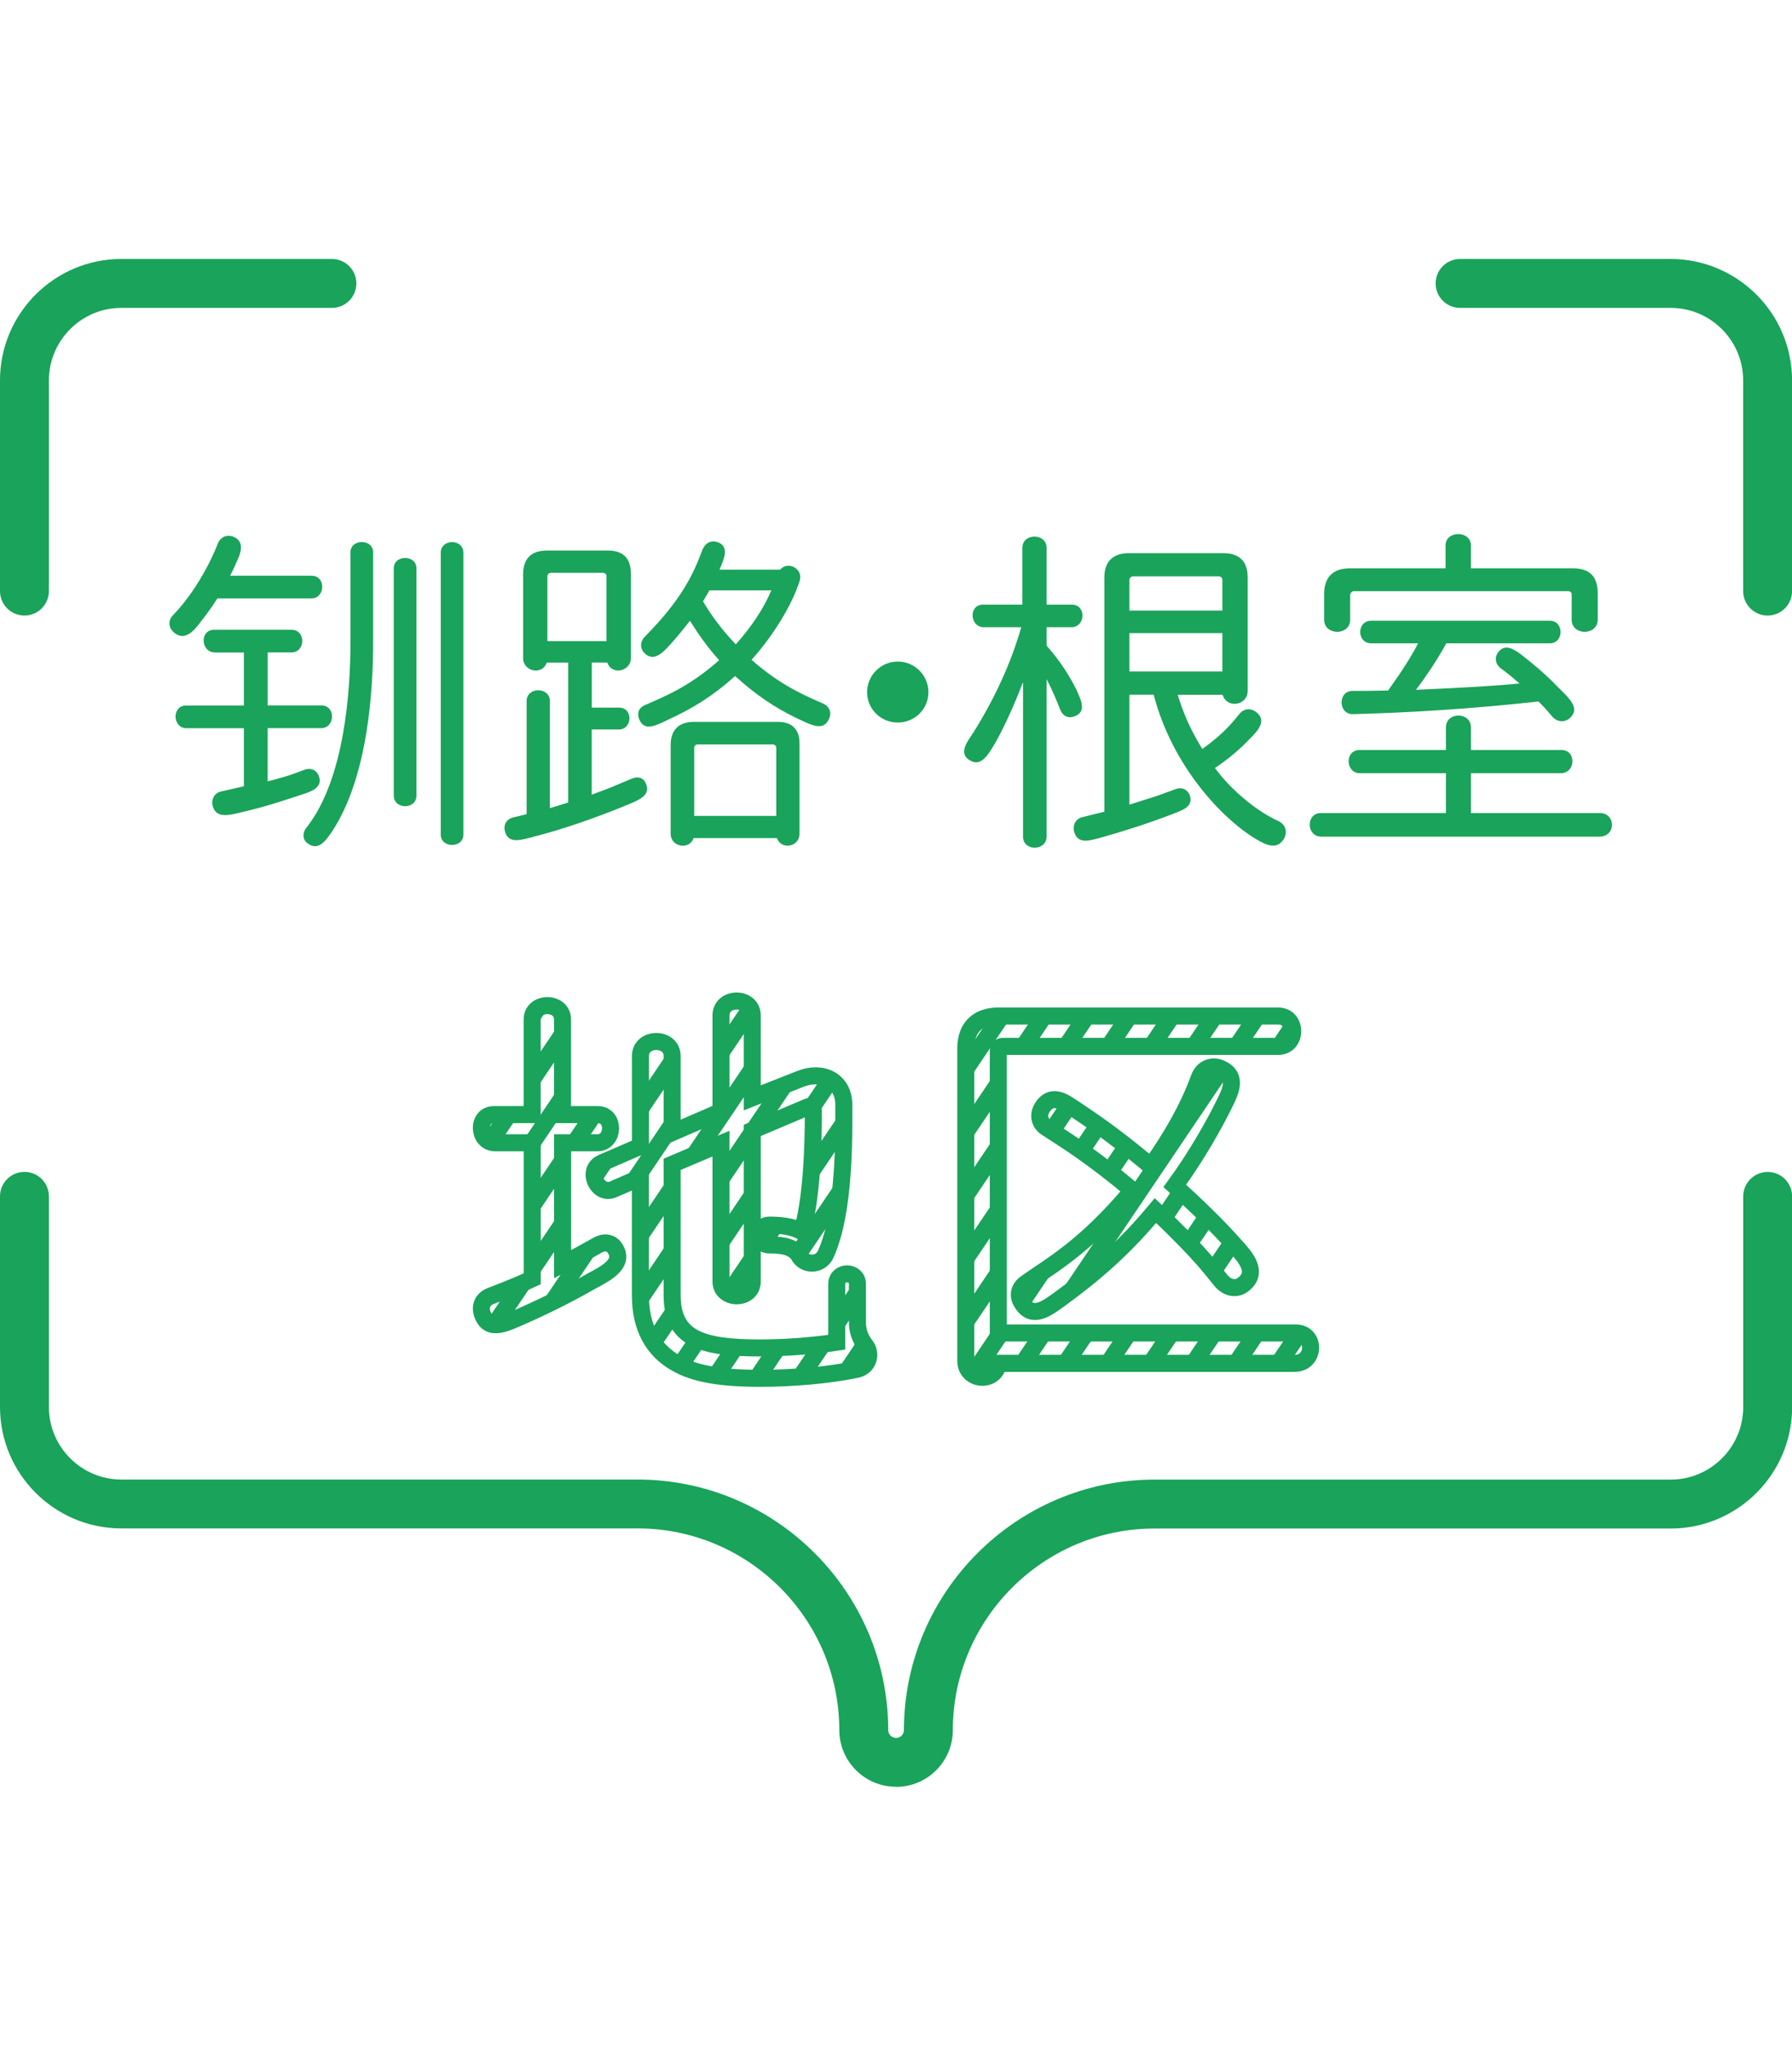 <?xml version="1.0" encoding="UTF-8"?>
<svg id="_レイヤー_2" data-name="レイヤー 2" xmlns="http://www.w3.org/2000/svg" xmlns:xlink="http://www.w3.org/1999/xlink" viewBox="0 0 294.58 251.03" width="220">
  <defs>
    <style>
      .cls-1 {
        clip-path: url(#clippath);
      }

      .cls-2, .cls-3, .cls-4 {
        fill: none;
      }

      .cls-2, .cls-5 {
        stroke-width: 0px;
      }

      .cls-3 {
        stroke-width: 2.83px;
      }

      .cls-3, .cls-4 {
        stroke: #1aa35a;
        stroke-miterlimit: 10;
      }

      .cls-4 {
        stroke-width: 2.8px;
      }

      .cls-5 {
        fill: #1aa35a;
      }
    </style>
    <clipPath id="clippath">
      <path class="cls-2" d="M140.95,174.66v-6.22c0-2.24-3.4-2.24-3.4,0v9.55c-3.83.58-8.39.94-12.59.94-9.62,0-14.47-1.52-14.47-8.68v-21.49l8.03-3.4v22.64c0,3.11,5.14,3.18,5.14,0v-24.81l9.04-3.83c.58-.29,1.01,0,1.01.65,0,5.86-.29,14.61-1.88,19.82-1.59-.94-3.76-1.08-5.35-1.08-2.1,0-2.17,3.25,0,3.25,2.39,0,3.83.36,4.77,1.59.87,1.88,3.62,1.88,4.49-.07,3.18-7.02,2.97-19.39,2.97-24.52,0-4.05-3.54-5.71-7.16-4.27l-7.89,3.11v-13.53c0-3.18-5.14-3.18-5.14,0v15.77l-8.03,3.47v-12.59c0-3.18-5.21-3.18-5.21,0v14.83l-6.37,2.75c-2.6,1.16-.72,5.42,1.88,4.34l4.48-1.95v19.32c0,5.28,2.03,9.04,5.93,11.21,3.04,1.74,7.31,2.46,13.75,2.46,5.43,0,11.21-.51,15.77-1.45,2.1-.36,2.6-2.6,1.59-3.91-.94-1.16-1.37-2.53-1.37-3.91ZM98.05,162.15c-2.46,1.38-4.7,2.6-5.57,3.04v-19.97h5.71c2.82,0,2.97-4.63.07-4.63h-5.79v-15.63c0-3.04-4.99-3.04-4.99,0v15.63h-6.29c-2.89,0-2.68,4.63.22,4.63h6.08v22.35c-3.11,1.45-6.29,2.6-6.8,2.82-1.52.58-1.81,1.88-1.37,3.04,1.08,2.97,3.91,1.38,6.94.07,4.05-1.81,7.6-3.62,11-5.57,2.46-1.3,5.64-2.97,3.69-5.57-.65-.79-1.74-.94-2.89-.22ZM168.74,168.22c-1.37.94-1.45,2.24-.72,3.33,1.74,2.82,4.27.72,6.29-.72,5.35-3.91,10.2-7.96,15.63-14.47,7.74,7.31,9.48,9.98,10.78,11.5,1.08,1.3,2.53,1.45,3.54.72,2.82-2.03.36-4.7-1.16-6.37-3.04-3.47-6.73-6.94-9.98-9.91,3.54-4.85,6.51-10.13,8.1-13.38,1.01-2.03,2.31-4.56-.43-5.86-1.3-.65-3.04-.29-3.69,1.59-1.88,5.14-4.77,9.98-7.89,14.4-4.77-3.91-7.38-5.93-12.37-9.26-1.59-1.01-3.83-2.97-5.5-.36-.65,1.01-.65,2.46.72,3.33,3.26,2.1,7.45,4.7,14.11,10.27-7.74,9.26-13.31,12.3-17.43,15.19ZM212.94,176.47h-48.83v-46.37c0-.43.29-.72.72-.72h45.29c3.18,0,3.18-4.99,0-4.99h-46.01c-2.97,0-5.35,1.52-5.35,5.35v51.29c0,3.33,4.85,3.76,5.35.43h48.69c3.47,0,3.54-5.06.14-4.99Z"/>
    </clipPath>
  </defs>
  <g id="_レイヤー_1-2" data-name="レイヤー 1">
    <g>
      <path class="cls-5" d="M147.29,251.03c-5.14,0-9.32-4.18-9.32-9.32-.02-18.25-14.88-33.11-33.13-33.13H19.93c-10.98-.01-19.92-8.95-19.93-19.93v-34.63c0-2.22,1.8-4.02,4.02-4.02s4.02,1.8,4.02,4.02v34.63c0,6.55,5.35,11.9,11.91,11.9h84.9c22.67.03,41.14,18.49,41.16,41.16,0,.72.58,1.3,1.29,1.3s1.29-.58,1.29-1.29c.03-22.67,18.49-41.13,41.16-41.16h84.91c6.55,0,11.9-5.35,11.9-11.91v-34.62c0-2.22,1.8-4.02,4.02-4.02s4.02,1.8,4.02,4.02v34.63c-.01,10.98-8.95,19.92-19.93,19.94h-84.91c-18.24.02-33.11,14.88-33.13,33.13,0,5.14-4.18,9.32-9.32,9.32Z"/>
      <g>
        <path class="cls-5" d="M19.93,0h34.63c2.22,0,4.02,1.8,4.02,4.02,0,2.22-1.8,4.02-4.02,4.02H19.94s0,0,0,0c-6.55,0-11.9,5.35-11.9,11.91v34.62c0,2.22-1.8,4.02-4.02,4.02s-4.02-1.8-4.02-4.02V19.94C.01,8.95,8.95.01,19.93,0Z"/>
        <path class="cls-5" d="M274.65,0h-34.63c-2.22,0-4.02,1.8-4.02,4.02,0,2.22,1.8,4.02,4.02,4.02h34.63s0,0,0,0c6.55,0,11.9,5.35,11.9,11.91v34.62c0,2.22,1.8,4.02,4.02,4.02,2.22,0,4.02-1.8,4.02-4.02V19.94c-.01-10.98-8.95-19.92-19.93-19.94Z"/>
      </g>
      <g>
        <g class="cls-1">
          <g>
            <line class="cls-3" x1="77.4" y1="191.27" x2="129.43" y2="114.21"/>
            <line class="cls-3" x1="35.34" y1="191.27" x2="87.37" y2="114.21"/>
            <line class="cls-3" x1="49.36" y1="191.27" x2="101.39" y2="114.21"/>
            <line class="cls-3" x1="63.38" y1="191.27" x2="115.41" y2="114.21"/>
            <line class="cls-3" x1="91.43" y1="191.27" x2="143.45" y2="114.21"/>
            <line class="cls-3" x1="105.45" y1="191.27" x2="157.47" y2="114.21"/>
            <line class="cls-3" x1="112.46" y1="191.27" x2="164.48" y2="114.21"/>
            <line class="cls-3" x1="126.48" y1="191.27" x2="178.5" y2="114.21"/>
            <line class="cls-3" x1="140.5" y1="191.27" x2="192.52" y2="114.21"/>
            <line class="cls-3" x1="154.52" y1="191.27" x2="206.54" y2="114.21"/>
            <line class="cls-3" x1="168.54" y1="191.27" x2="220.56" y2="114.21"/>
            <line class="cls-3" x1="182.56" y1="191.27" x2="234.58" y2="114.21"/>
            <line class="cls-3" x1="196.58" y1="191.27" x2="248.6" y2="114.21"/>
            <line class="cls-3" x1="203.59" y1="191.27" x2="255.61" y2="114.21"/>
            <line class="cls-3" x1="70.39" y1="191.27" x2="122.42" y2="114.21"/>
            <line class="cls-3" x1="28.33" y1="191.27" x2="80.36" y2="114.21"/>
            <line class="cls-3" x1="42.35" y1="191.27" x2="94.38" y2="114.21"/>
            <line class="cls-3" x1="56.37" y1="191.27" x2="108.4" y2="114.21"/>
            <line class="cls-3" x1="84.42" y1="191.27" x2="136.44" y2="114.21"/>
            <line class="cls-3" x1="98.44" y1="191.27" x2="150.46" y2="114.21"/>
            <line class="cls-3" x1="119.47" y1="191.27" x2="171.49" y2="114.21"/>
            <line class="cls-3" x1="133.49" y1="191.27" x2="185.51" y2="114.21"/>
            <line class="cls-3" x1="147.51" y1="191.27" x2="199.53" y2="114.21"/>
            <line class="cls-3" x1="161.53" y1="191.27" x2="213.55" y2="114.21"/>
            <line class="cls-3" x1="175.55" y1="191.27" x2="227.57" y2="114.21"/>
            <line class="cls-3" x1="189.57" y1="191.27" x2="241.59" y2="114.21"/>
            <line class="cls-3" x1="210.6" y1="191.27" x2="262.62" y2="114.21"/>
          </g>
        </g>
        <path class="cls-4" d="M140.95,174.66v-6.22c0-2.24-3.4-2.24-3.4,0v9.55c-3.83.58-8.39.94-12.59.94-9.62,0-14.47-1.52-14.47-8.68v-21.49l8.03-3.4v22.64c0,3.11,5.14,3.18,5.14,0v-24.81l9.04-3.83c.58-.29,1.01,0,1.01.65,0,5.86-.29,14.61-1.88,19.82-1.59-.94-3.76-1.08-5.35-1.08-2.1,0-2.17,3.25,0,3.25,2.39,0,3.83.36,4.77,1.59.87,1.88,3.62,1.88,4.49-.07,3.18-7.02,2.97-19.39,2.97-24.52,0-4.05-3.54-5.71-7.16-4.27l-7.89,3.11v-13.53c0-3.18-5.14-3.18-5.14,0v15.77l-8.03,3.47v-12.59c0-3.18-5.21-3.18-5.21,0v14.83l-6.37,2.75c-2.6,1.16-.72,5.42,1.88,4.34l4.48-1.95v19.32c0,5.28,2.03,9.04,5.93,11.21,3.04,1.74,7.31,2.46,13.75,2.46,5.43,0,11.21-.51,15.77-1.45,2.1-.36,2.6-2.6,1.59-3.91-.94-1.16-1.37-2.53-1.37-3.91ZM98.05,162.15c-2.46,1.38-4.7,2.6-5.57,3.04v-19.97h5.71c2.82,0,2.97-4.63.07-4.63h-5.79v-15.63c0-3.04-4.99-3.04-4.99,0v15.63h-6.29c-2.89,0-2.68,4.63.22,4.63h6.08v22.35c-3.11,1.45-6.29,2.6-6.8,2.82-1.52.58-1.81,1.88-1.37,3.04,1.08,2.97,3.91,1.38,6.94.07,4.05-1.81,7.6-3.62,11-5.57,2.46-1.3,5.64-2.97,3.69-5.57-.65-.79-1.74-.94-2.89-.22ZM168.74,168.22c-1.37.94-1.45,2.24-.72,3.33,1.74,2.82,4.27.72,6.29-.72,5.35-3.91,10.2-7.96,15.63-14.47,7.74,7.31,9.48,9.98,10.78,11.5,1.08,1.3,2.53,1.45,3.54.72,2.82-2.03.36-4.7-1.16-6.37-3.04-3.47-6.73-6.94-9.98-9.91,3.54-4.85,6.51-10.13,8.1-13.38,1.01-2.03,2.31-4.56-.43-5.86-1.3-.65-3.04-.29-3.69,1.59-1.88,5.14-4.77,9.98-7.89,14.4-4.77-3.91-7.38-5.93-12.37-9.26-1.59-1.01-3.83-2.97-5.5-.36-.65,1.01-.65,2.46.72,3.33,3.26,2.1,7.45,4.7,14.11,10.27-7.74,9.26-13.31,12.3-17.43,15.19ZM212.94,176.47h-48.83v-46.37c0-.43.29-.72.72-.72h45.29c3.18,0,3.18-4.99,0-4.99h-46.01c-2.97,0-5.35,1.52-5.35,5.35v51.29c0,3.33,4.85,3.76,5.35.43h48.69c3.47,0,3.54-5.06.14-4.99Z"/>
      </g>
      <g>
        <g>
          <path class="cls-5" d="M106.08,86.01c1.16,2.14-1.27,2.95-2.72,3.59-5.9,2.43-11.11,4.17-15.4,5.27-2.26.58-4.46,1.39-4.98-.93-.23-.93.23-1.91,1.45-2.2.29-.06,1.04-.23,2.14-.52v-18.58c0-2.37,3.82-2.37,3.82,0v17.59c.52-.17,2.78-.81,3.01-.93v-22.98h-3.53c-.69,2.14-3.88,1.5-3.88-.75v-13.72c0-3.01,1.74-3.94,3.94-3.94h9.96c2.14,0,3.82.87,3.82,3.82v13.83c0,2.26-3.18,2.89-3.88.75h-2.55v7.41h4.51c2.31,0,2.2,3.59-.06,3.59h-4.46v10.71c3.88-1.45,1.68-.58,6.54-2.61,1.04-.46,1.91-.17,2.26.58ZM99.71,52.15c0-.29-.23-.58-.58-.58h-8.57c-.35,0-.58.29-.58.58v10.65h9.72v-10.65ZM123.56,65.87c3.88,3.41,7.23,5.27,11.75,7.18,1.16.52,1.39,1.62.98,2.49-.93,2.2-3.01.98-5.27-.06-3.7-1.79-6.71-3.82-10.19-6.95-3.7,3.36-7.12,5.38-10.76,7.06-2.08.98-4.11,2.2-4.98.06-.41-.87-.17-1.91.98-2.37,3.47-1.51,7.29-3.07,12.15-7.35-2.08-2.31-3.65-4.63-4.8-6.48-1.04,1.33-1.85,2.32-2.55,3.12-1.68,1.91-3.3,3.88-4.98,2.14-.64-.7-.75-1.79.12-2.66,6.02-6.08,7.93-10.19,9.43-14.18.52-1.33,1.5-1.62,2.37-1.39,2.2.64,1.22,2.84.46,4.57h9.96c1.33-1.51,3.82-.12,3.24,1.79-1.27,4.11-4.57,9.32-7.93,13.02ZM131.43,94.46c0,2.14-3.01,2.72-3.7.7h-13.72c-.69,2.03-3.76,1.45-3.76-.7v-14.64c0-2.72,1.68-3.76,3.76-3.76h13.89c1.97,0,3.53.93,3.53,3.53v14.87ZM127.61,80.34c0-.35-.29-.58-.58-.58h-12.33c-.35,0-.58.23-.58.58v11.17h13.49v-11.17ZM116.61,54.47c-.35.58-.41.75-1.04,1.79,1.33,2.26,3.01,4.57,5.38,7.06,2.31-2.55,4.46-5.62,5.85-8.86h-10.19Z"/>
          <path class="cls-5" d="M147.58,76.17c-2.78,0-5.04-2.2-5.04-4.98s2.26-5.04,5.04-5.04,5.04,2.26,5.04,5.04-2.26,4.98-5.04,4.98Z"/>
          <path class="cls-5" d="M172.06,63.55c2.37,2.66,3.99,5.38,4.86,7.18.75,1.62,1.85,3.76-.41,4.46-.87.29-1.79,0-2.26-1.21-.46-1.21-1.33-3.3-2.2-4.92v25.76c.06,2.55-3.99,2.55-3.88,0v-25.29c-1.79,4.69-3.47,8.04-4.51,9.9-1.22,2.03-2.37,4.17-4.34,2.89-1.85-1.21-.17-3.18.69-4.51,3.42-5.44,6.19-11.4,7.87-17.3h-6.13c-2.37,0-2.55-3.71-.17-3.71h6.48v-9.32c0-2.49,3.99-2.49,3.99,0v9.32h4.17c2.37,0,2.26,3.71-.12,3.71h-4.05v3.07ZM193.59,71.6c.81,2.55,1.74,5.15,4.05,8.91,3.76-2.66,5.27-4.75,6.13-5.79.81-.93,1.79-.87,2.55-.4,2.14,1.45.41,3.24-.81,4.46-1.74,1.85-3.7,3.47-5.79,4.86,2.89,3.94,7.24,7.29,10.36,8.68,1.39.64,1.56,1.97.98,2.95-1.1,1.85-2.84,1.1-4.57.06-5.73-3.42-13.83-12.15-16.84-23.73h-3.99v18.06c5.04-1.62,3.36-.98,7.58-2.55,1.1-.41,1.97.12,2.31.93.75,1.97-1.21,2.55-2.84,3.18-4.22,1.62-7.93,2.78-11.81,3.88-1.62.41-3.76,1.21-4.34-1.04-.23-.98.17-2.08,1.45-2.37l3.53-.87v-38.49c0-2.95,1.79-3.99,3.99-3.99h15.63c2.14,0,3.94.98,3.94,3.94v18.69c0,2.43-3.47,2.95-4.11.64h-7.41ZM200.94,52.73c0-.29-.23-.58-.58-.58h-14.12c-.29,0-.58.29-.58.58v5.04h15.28v-5.04ZM200.94,61.47h-15.28v6.31h15.28v-6.31Z"/>
          <path class="cls-5" d="M217.2,94.92c-2.49,0-2.55-3.88-.06-3.88h20.55v-6.54h-14.12c-2.43,0-2.55-3.82-.06-3.82h14.18v-3.71c0-2.6,4.11-2.6,4.11,0v3.71h14.88c2.49,0,2.37,3.82-.12,3.82h-14.76v6.54h21.18c2.66,0,2.72,3.88-.06,3.88h-45.72ZM262.64,59.27c0,2.66-4.28,2.66-4.28,0v-4.17c0-.35-.29-.52-.58-.52h-35.25c-.29,0-.58.35-.58.64v4.05c0,2.66-4.28,2.66-4.28,0v-4.22c0-3.18,1.91-4.22,4.22-4.22h15.74v-3.76c0-2.49,4.17-2.49,4.17,0v3.76h16.79c2.26,0,4.05.93,4.05,4.05v4.4ZM237.75,63.15c-1.33,2.49-3.36,5.5-4.98,7.64,8.16-.35,13.66-.69,17.02-1.04-.93-.81-2.26-1.91-3.01-2.43-1.04-.75-1.1-1.91-.52-2.66,1.33-1.85,3.18-.17,5.27,1.51,1.79,1.45,3.24,2.78,4.57,4.17,1.79,1.79,3.76,3.47,1.97,5.09-.75.7-1.97.75-2.84-.17-.64-.7-.75-.98-2.32-2.55-11.05,1.22-21.47,1.85-30.5,2.08-2.43.06-2.55-3.82-.06-3.82h.06c.75,0,2.89,0,5.79-.06.12-.29,2.95-3.94,4.92-7.76h-7.7c-2.43,0-2.43-3.71,0-3.71h29.34c2.37,0,2.37,3.71,0,3.71h-17.02Z"/>
        </g>
        <g>
          <path class="cls-5" d="M61.34,62.89c0,7.92-.82,22.08-6.7,31.11-1.11,1.63-2.27,3.26-3.96,2.1-.87-.52-1.11-1.69-.29-2.68,6.29-7.98,7.22-22.55,7.22-30.53v-14.68c0-2.27,3.73-2.27,3.73,0v14.68ZM68.46,88.17c0,2.33-3.73,2.33-3.73,0v-37.34c0-2.27,3.73-2.27,3.73,0v37.34ZM76.18,94.58c0,2.27-3.73,2.27-3.73,0v-46.31c0-2.33,3.73-2.33,3.73,0v46.31Z"/>
          <path class="cls-5" d="M40.24,77.1h-9.58c-2.33,0-2.45-3.73-.06-3.73h9.64s0,3.73,0,3.73Z"/>
          <g>
            <path class="cls-5" d="M32.93,59.68s1.46-1.75,2.8-3.9h15.44c2.33,0,2.45-3.73.06-3.73h-13.4c.41-.82.76-1.51.99-2.1.52-1.17,1.75-3.49-.58-4.37-.99-.29-2.04.06-2.5,1.34,0,.06-2.51,6.64-7.28,11.59-.93.93-.7,2.1.06,2.8,1.75,1.57,3.26-.06,4.43-1.63Z"/>
            <path class="cls-5" d="M47.87,64.66c2.39,0,2.45-3.73.06-3.73h-12.75c-2.39,0-2.21,3.73.17,3.73h4.74v21.98l-3.59.82c-1.28.23-1.75,1.28-1.57,2.27.52,2.39,2.87,1.64,5.3,1.05,2.95-.71,4.15-1.05,9.11-2.68,1.57-.52,4.02-1.16,2.97-3.38-.35-.7-1.17-1.17-2.21-.81-1.75.64-2.43.99-6.1,1.92v-8.74h8.78c2.33,0,2.45-3.73.06-3.73h-8.83v-8.71h3.87Z"/>
          </g>
        </g>
      </g>
    </g>
  </g>
</svg>